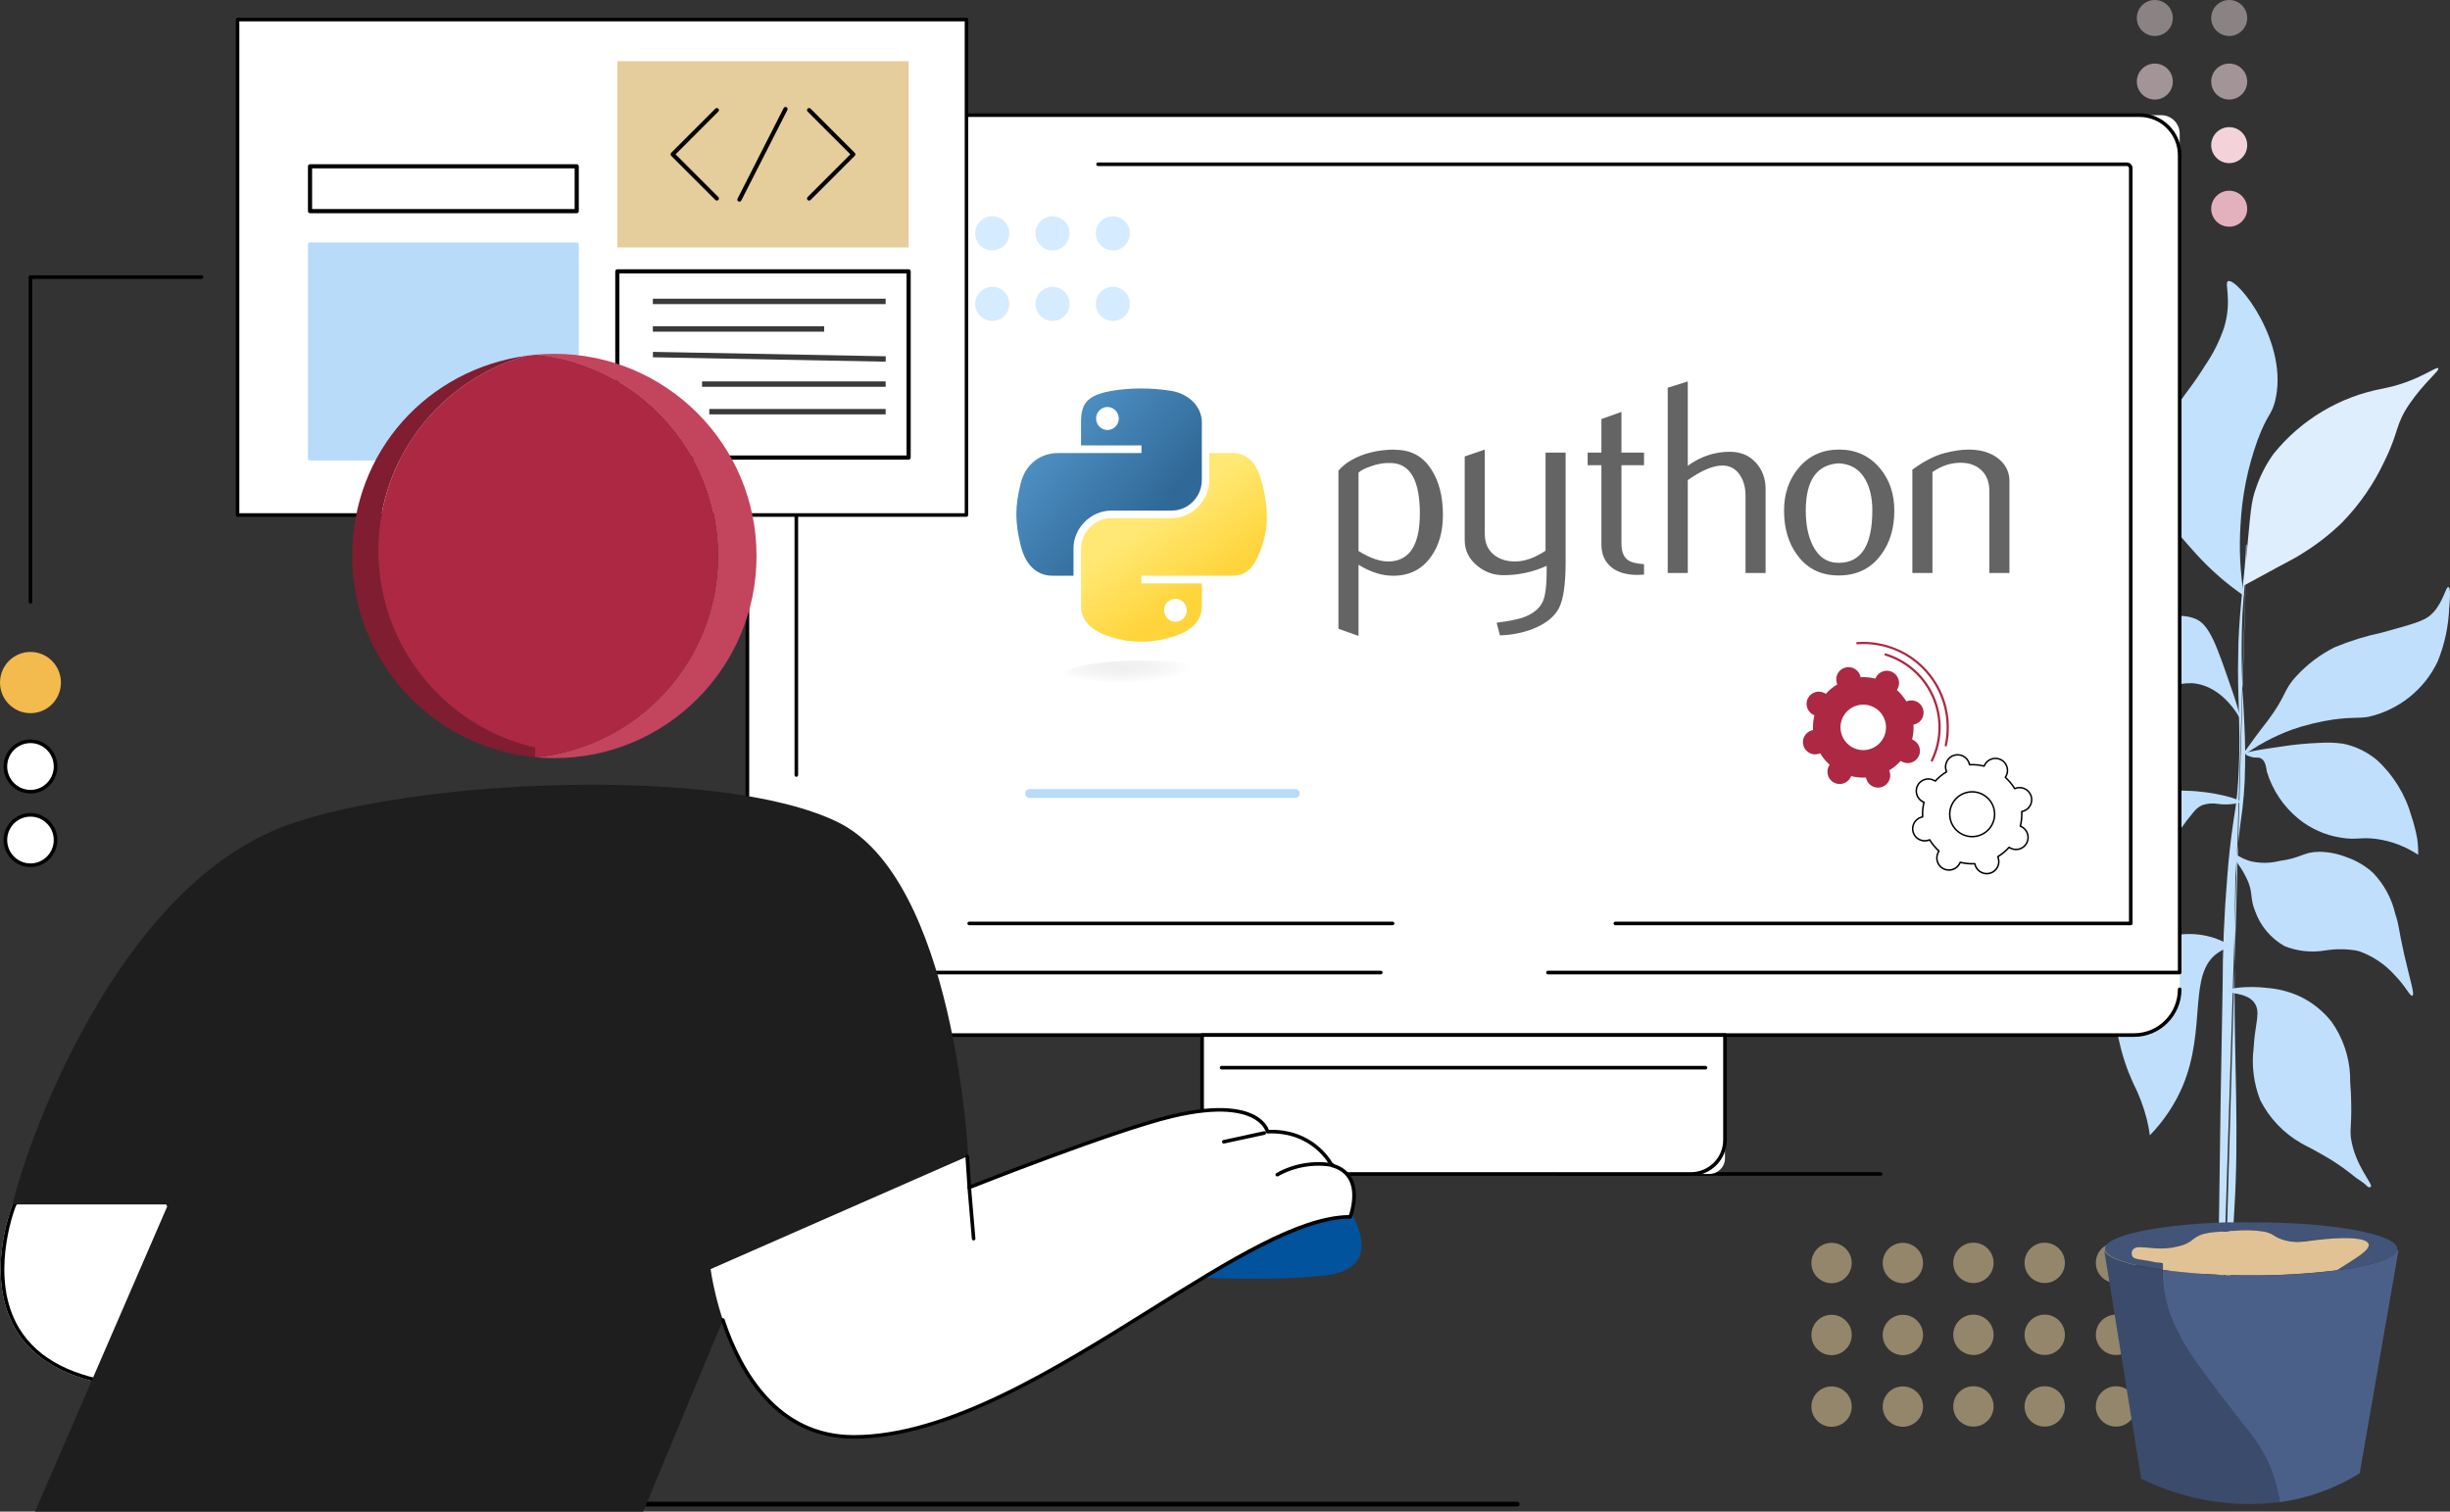 <svg viewBox="0 0 2951.13 1820.94" xmlns="http://www.w3.org/2000/svg" xmlns:xlink="http://www.w3.org/1999/xlink"><rect x="0" y="0" width="2951.13" height="1820.94" fill="#333333" stroke="none"/><linearGradient id="a" gradientTransform="matrix(2.96 0 0 2.99 14862.12 -13931.69)" gradientUnits="userSpaceOnUse" x1="-4607.1" x2="-4550.89" y1="4817.71" y2="4866.07"><stop offset="0" stop-color="#5a9fd4"/><stop offset="1" stop-color="#306998"/></linearGradient><linearGradient id="b" gradientTransform="matrix(2.96 0 0 2.99 14862.12 -13931.69)" gradientUnits="userSpaceOnUse" x1="-4529.18" x2="-4549.25" y1="4895.34" y2="4866.94"><stop offset="0" stop-color="#ffd43b"/><stop offset="1" stop-color="#ffe873"/></linearGradient><radialGradient id="c" cx="-3310.05" cy="7558.64" gradientTransform="matrix(0 -1.26 5.55 0 -40600.23 -3366.9)" gradientUnits="userSpaceOnUse" r="14.97"><stop offset="0" stop-color="#b8b8b8" stop-opacity=".5"/><stop offset="1" stop-color="#7f7f7f" stop-opacity="0"/></radialGradient><g fill="#e5cd9c" opacity=".54"><circle cx="2462.95" cy="1521.3" r="24.3"/><circle cx="2462.95" cy="1607.98" r="24.3"/><circle cx="2634.7" cy="1521.3" r="24.3"/><circle cx="2634.7" cy="1607.98" r="24.3"/><circle cx="2548.82" cy="1521.3" r="24.3"/><circle cx="2548.82" cy="1607.98" r="24.3"/><circle cx="2377.07" cy="1521.3" r="24.3"/><circle cx="2377.07" cy="1607.98" r="24.3"/><circle cx="2462.95" cy="1694.26" r="24.3"/><circle cx="2634.7" cy="1694.26" r="24.3"/><circle cx="2548.82" cy="1694.26" r="24.3"/><circle cx="2377.07" cy="1694.26" r="24.3"/><circle cx="2292.09" cy="1521.5" r="24.3"/><circle cx="2292.09" cy="1608.19" r="24.3"/><circle cx="2206.21" cy="1521.5" r="24.3"/><circle cx="2206.21" cy="1608.19" r="24.3"/><circle cx="2292.09" cy="1694.47" r="24.3"/><circle cx="2206.21" cy="1694.47" r="24.3"/></g><circle cx="1276.4" cy="386.61" fill="#d5ebff" r="20.55"/><circle cx="1276.4" cy="301.67" fill="#d5ebff" r="20.55"/><circle cx="1131.18" cy="386.61" fill="#90b4d6" r="20.55"/><circle cx="1131.18" cy="301.67" fill="#90b4d6" r="20.55"/><circle cx="1203.79" cy="386.61" fill="#d5ebff" r="20.55"/><circle cx="1203.79" cy="301.67" fill="#d5ebff" r="20.55"/><circle cx="1349" cy="386.61" fill="#d5ebff" r="20.55"/><circle cx="1349" cy="301.67" fill="#d5ebff" r="20.55"/><circle cx="2685.17" cy="98.26" fill="#a39498" r="21.68"/><circle cx="2595.58" cy="98.26" fill="#a39498" r="21.68"/><circle cx="2685.17" cy="251.44" fill="#e3b1bd" r="21.68"/><circle cx="2595.58" cy="251.44" fill="#e3b1bd" r="21.68"/><circle cx="2685.17" cy="174.85" fill="#f3d2da" r="21.68"/><circle cx="2595.58" cy="174.85" fill="#f3d2da" r="21.68"/><circle cx="2685.17" cy="21.68" fill="#8b8284" r="21.68"/><circle cx="2595.58" cy="21.68" fill="#8b8284" r="21.68"/><path d="m2672.89 1721.45c-3.28-88.49-.89-177.65.17-265.81s2.45-176.81 4.17-265.64c.03-44.41 1.89-88.99 5.59-133.57 1.68-22.21 4.04-44.41 7.39-66.78 3.77-21.68 5.96-43.61 6.55-65.61 2.37-43.91-1.95-88.16-.75-133.57.01-22.21 1.7-44.41 3.72-66.78s5.2-44.07 5.72-66.78c0-.46.37-.83.84-.83m0 .83c-.01 22.21-2.2 44.41-4.05 66.78s-2.03 44.24-2.05 66.78c-.03 44.08 5.29 88.33 4.09 133.57-.2 22.36-2 44.68-5.38 66.78-3.02 21.87-4.87 43.74-6.22 65.78-1.03 45.08-1.06 89.16-1.09 133.74-.06 88.32 5.4 177.15-.17 265.97s-9.46 176.97-15.86 265.63l30.72-1065.04z" fill="#c1e1fd"/><path d="m2702.91 717.69c-20.98-14.47-40.24-31.29-57.4-50.13-29.87-33.41-51.22-57.13-54.37-91.53-3.48-38.07 20.08-71.61 33.45-90.47 9.36-13.85 16.71-21.53 31.75-45.56 9.53-13.93 17.12-29.09 22.57-45.07 10.21-33.39.03-54.1 4.88-56.26 11.36-4.33 74.75 75.51 56.34 145.63-4.52 16.69-9.19 14.69-20.9 46.24-11.84 32.85-18.73 67.29-20.43 102.17-1.83 28.39-.45 56.9 4.12 84.99z" fill="#c1e1fd"/><path d="m2706.11 668.11c-1.51 16.7-3.02 29.72-3.86 37.56l16.7-9.01c39.42-21.68 45.76-24.18 54.45-30.02 17.24-10.61 33.26-23.09 47.77-37.2 20.91-21.47 38.09-46.29 50.8-73.43 18.22-36.72 12.72-43.74 30.6-69.77s36.42-39.88 34.42-42.55-19.04 11.51-50.1 20.34l-3.34 1-13.69 3.16c-51.73 9.68-98.3 37.55-131.28 78.56-8.72 12.13-15.64 25.45-20.56 39.56-7.02 18.7-7.03 31.72-11.91 81.8z" fill="#deeefc"/><g fill="#c0dffc"><path d="m2698.61 912.7 9.53-13.18c11.86-16.69 19.89-26.7 23.56-31.54 22.89-30.54 18.05-35.89 34.6-53.74 13.09-14.2 28.66-25.91 45.94-34.53 18.4-7.63 37.46-13.54 56.95-17.66 43.92-12.16 53.27-14.66 62.46-25.01 12.03-13.68 14.38-30.55 17.55-29.88s1.66 18.87.99 24.54c-.75 22.35-5.46 44.39-13.9 65.11-16.1 33.9-46.9 58.51-83.52 66.73-13.53 2.16-16.7-.01-41.58 3.15-17.05 2.45-33.82 6.52-50.1 12.16-22.37 8.16-43.42 19.57-62.47 33.85z"/><path d="m2704.96 908.2c0 1.5 4.01 2.67 6.34 3.51 5.84 1.84 8.85 0 11.85 1.84 6.01 2.34 6.84 13.03 7.34 15.87 6.77 22.46 20.13 42.37 38.37 57.13 14.45 11.71 31.71 19.44 50.07 22.4 18.86 3.35 24.88-.82 43.74 1.7 17.91 2.53 35.02 9.04 50.08 19.07.2-6.59-.19-13.18-1.16-19.7-1.63-9-3.92-17.88-6.83-26.55-7.25-26.03-21.64-49.52-41.53-67.81-11.69-9.82-25.62-16.59-40.56-19.73-9.68-1.38-19.47-1.72-29.22-1.02-14.65.58-29.25 1.97-43.75 4.15-41.24 5.82-44.75 7.49-44.75 9.15z"/><path d="m2688.69 1028.23c1.5-1.67 9.01 5.18 21.37 9.03 11.57 2.86 23.66 2.87 35.23.02 27.55-3.82 28.56-10.83 47.93-11.16 11.44.05 22.77 2.27 33.39 6.53 11.88 4.07 22.79 10.56 32.04 19.05 13.09 13.69 22.24 30.65 26.52 49.1 5.17 15.7 3.5 16.7 10.66 48.43s12.99 48.26 10.15 50.1c-2.84 1.83-7.34-10.19-21.36-24.56-11.59-12.96-26.21-22.83-42.56-28.74l-4.17-1c-12.38-2.02-25.01-2.02-37.4-.02-16.37 2.73-33.17.93-48.58-5.21-16.56-9.33-29.19-24.34-35.54-42.26-6.83-16.7-1.82-22.88-10.66-40.41-8.84-17.54-18.85-26.89-17.01-28.9z"/><path d="m2682.07 1193.86c0-3.17 24.05-6.83 50.09-3.64 13.66 1.21 27 4.83 39.4 10.71 14.35 7.13 26.95 17.34 36.88 29.91 13.41 18.93 21.16 41.29 22.33 64.46 0 4.01 0 9.52.99 20.7 1.48 39.07-1.36 41.07-.03 54.43 4.65 33.4 27.35 56.62 24.01 59.12s-4.17-1.51-10.68-5.85c-4.85-3.07-9.48-6.48-13.85-10.19-10.77-8.49-22.21-16.09-34.21-22.73-15.19-8.86-18.03-9.36-25.54-13.87-20.99-12.06-37.99-30.01-48.89-51.62-7.88-19.99-10.62-41.63-7.97-62.95 1.52-30.39 9.54-43.74.03-55.43s-32.72-9.87-32.55-13.04z"/><path d="m2688.31 830.72c-17.83-51.44-26.33-78.32-44.02-85.35-45.4-18.06-116.06 37.66-132.79 90.24-5.13 19.43-11.85 38.42-20.07 56.75-5.26 16.22-14.51 30.85-26.91 42.56-2.34 1.84-7.18 5.17-6.52 7.18.67 2 15.36 1.35 25.71-1.49 9.58-2.77 18.65-7.05 26.89-12.67 9.93-6.41 19.02-14.03 27.06-22.69 8.66-10.69 16.75-21.83 24.23-33.38 7.52-11.37 16.57-21.64 26.9-30.54 14.49-12.25 32.97-18.77 51.94-18.33 38.23 3.03 57.91 43.28 58.91 45.45-2.33-9.69-6-22.54-11.33-37.74z"/><path d="m2699.58 966.46c-9 2.57-18.44 3.25-27.72 1.99-6.42-1.13-13.03-.61-19.2 1.49-4.16 1.92-7.77 4.85-10.52 8.51-10.48 12.19-19.56 25.51-27.07 39.72-4.18 8.01-6.85 14.02-10.7 22.7-7.86 17.86-8.86 22.37-12.88 32.55-5.37 11.83-12.04 23.03-19.89 33.38-15.21 19.19-43.27 42.38-55.45 35.36-5.51-3.18-6.34-12.03-6.33-21.21 0-4.67.06-95.67 59.03-145.72 11.91-11.07 26.65-18.63 42.59-21.85 6.84-1.1 13.79-1.37 20.7-.82 34.73.52 67.95 10.56 67.44 13.9z"/><path d="m2688.78 1140.27c-5.98 1.27-11.66 3.71-16.7 7.17-37.75 25.19-13.25 91.32-43.35 161.93-9.4 21.62-22.65 41.36-39.11 58.25-.89-6.46-2.11-12.87-3.66-19.2-3.88-15.28-9.47-30.07-16.67-44.09-7.31-16.06-12.9-32.86-16.66-50.1-6.62-25.06-4.72-51.6 5.39-75.46 9.72-22.23 27.69-39.81 50.12-49.06 27.11-8.69 56.68-4.82 80.64 10.57z"/></g><path d="m2887.58 1504.37c.08.55.08 1.12 0 1.67-2.84 10.02-30.73 18.68-72.48 24.16 19.71-12.84 40.75-24.02 38.25-31.7s-26.38-6.86-42.24-6.54c-30.05-.02-41.08 7.82-61.44 1.3-11.18-3.68-9.35-6.35-20.86-9.36-15.26-2.5-30.82-2.51-46.08-.03-9.77-.51-19.56.44-29.05 2.82-12.52 4.33-11.86 9.01-23.88 13.34-11.72 3.57-24.04 4.75-36.23 3.48-12.36 0-20.53-2.85-24.04 1.82-1.61 2.24-1.93 5.15-.84 7.68 2.5 5.01 10.85 3.68 27.71 7.53 4.17 0 7.51 1.84 9.35 2.34s0 4.34 0 6.85c-40.4-5.54-66.78-14.07-70.11-23.92-.08-.55-.08-1.12 0-1.67 0-15.69 62.46-28.85 144.61-31.63 10.35 0 20.87.01 31.72.02 96.34-.44 175.64 14.14 175.63 31.83z" fill="#425478"/><path d="m2853.18 1498.51c2.5 7.68-18.54 18.86-38.25 31.7-34.34 4.24-68.92 6.28-103.52 6.11-35.45.21-70.87-1.99-106.02-6.58 0-2.5 0-4.67 0-6.85 0-2.17-5.17-1.51-9.35-2.34-16.69-3.85-25.21-2.52-27.71-7.53-1.09-2.53-.77-5.44.84-7.68 3.51-4.67 11.69-2.5 24.04-1.82 12.19 1.27 24.51.08 36.23-3.48 12.02-4.33 11.36-9.01 23.88-13.34 9.49-2.38 19.28-3.33 29.05-2.82 15.26-2.48 30.82-2.47 46.08.03 11.52 3.01 9.68 5.68 20.86 9.36 20.37 6.52 31.39.02 61.44-1.3 16.03-.99 39.74-.98 42.4 6.54z" fill="#e1c295"/><path d="m2889.08 1506.38-46.75 268.45c-29.29 18.17-62.06 30.04-96.19 34.83-2.9-18.43-8.52-36.32-16.66-53.1-7.9-14.76-17.41-28.59-28.36-41.26-46.88-60.97-63.39-81.52-78.74-112.25-7.22-13.61-12.28-28.26-15-43.42-1.76-9.8-2.48-19.77-2.15-29.72 35.15 4.59 70.57 6.79 106.02 6.58 34.6.17 69.18-1.87 103.52-6.11 41.74-5.48 69.63-14.15 72.48-24.16l1.84.17z" fill="#4b6089"/><path d="m2746.13 1809.49c-57.21 7.22-115.27-2.58-166.95-28.16l-44.57-275.35c2.83 9.85 29.71 18.38 70.11 23.92.01 9.93 1.07 19.84 3.15 29.55 2.72 15.16 7.78 29.81 15 43.42 15.34 30.73 31.86 51.28 78.74 112.25 10.94 12.67 20.45 26.5 28.36 41.26 7.97 16.81 13.42 34.7 16.16 53.1z" fill="#3b4b6b"/><ellipse cx="36.7" cy="1011.96" fill="#fff" rx="30.21" ry="30.36"/><path d="m36.7 1044.48c-17.85 0-32.38-14.59-32.38-32.52s14.52-32.53 32.38-32.53 32.38 14.59 32.38 32.53-14.52 32.52-32.38 32.52zm0-60.72c-15.46 0-28.04 12.65-28.04 28.19s12.58 28.19 28.04 28.19 28.04-12.65 28.04-28.19-12.58-28.19-28.04-28.19z"/><ellipse cx="36.7" cy="923.36" fill="#fff" rx="30.21" ry="30.36"/><path d="m36.7 955.89c-17.85 0-32.38-14.59-32.38-32.53s14.52-32.52 32.38-32.52 32.38 14.59 32.38 32.52-14.52 32.53-32.38 32.53zm0-60.72c-15.46 0-28.04 12.65-28.04 28.19s12.58 28.19 28.04 28.19 28.04-12.65 28.04-28.19-12.58-28.19-28.04-28.19z"/><ellipse cx="36.7" cy="822.25" fill="#f3ba4d" rx="36.7" ry="36.88"/><path d="m36.7 727.22c-1.2 0-2.17-.97-2.17-2.17v-391.27c0-1.2.97-2.17 2.17-2.17h206.06c1.2 0 2.17.97 2.17 2.17s-.97 2.17-2.17 2.17h-203.89v389.1c0 1.2-.97 2.17-2.17 2.17z"/><path d="m1827.3 1814.82h-1075.48c-1.71 0-3.1-1.29-3.1-2.88s1.39-2.88 3.1-2.88h1075.48c1.71 0 3.1 1.29 3.1 2.88s-1.39 2.88-3.1 2.88z"/><path d="m2265.44 1416.38h-392.38c-1.2 0-2.17-.97-2.17-2.17s.97-2.17 2.17-2.17h392.38c1.2 0 2.17.97 2.17 2.17s-.97 2.17-2.17 2.17z"/><path d="m900.29 1191.77c0 30.44 24.58 55.11 54.91 55.11h1615.4c30.33 0 54.91-24.68 54.91-55.11v-20.2l-40.66-21.23h-1671.23l-13.32 21.23v20.2z" fill="#fff"/><path d="m2570.6 1249.05h-1615.4c-31.47 0-57.07-25.7-57.07-57.28 0-1.2.97-2.17 2.17-2.17s2.17.97 2.17 2.17c0 29.2 23.66 52.95 52.74 52.95h1615.4c29.08 0 52.74-23.75 52.74-52.95 0-1.2.97-2.17 2.17-2.17s2.17.97 2.17 2.17c0 31.59-25.61 57.28-57.08 57.28z"/><path d="m1447.99 1246.89h629.82v148.44c0 10.42-8.46 18.89-18.89 18.89h-592.05c-10.42 0-18.89-8.46-18.89-18.89v-148.44z" fill="#fff"/><path d="m2036.89 1416.38h-547.98c-23.76 0-43.09-19.33-43.09-43.09v-126.4c0-1.2.97-2.17 2.17-2.17h629.82c1.2 0 2.17.97 2.17 2.17v126.4c0 23.76-19.33 43.09-43.09 43.09zm-586.73-167.32v124.24c0 21.37 17.38 38.75 38.75 38.75h547.98c21.37 0 38.75-17.38 38.75-38.75v-124.24h-625.49z"/><path d="m2054.35 1288.36h-582.89c-1.2 0-2.17-.97-2.17-2.17s.97-2.17 2.17-2.17h582.89c1.2 0 2.17.97 2.17 2.17s-.97 2.17-2.17 2.17z"/><path d="m922.58 138.72h1680.65c12.3 0 22.28 9.98 22.28 22.28v1010.57h-1725.22v-1010.56c0-12.3 9.98-22.28 22.28-22.28z" fill="#fff"/><path d="m2625.51 1173.74h-760.9c-1.2 0-2.17-.97-2.17-2.17s.97-2.17 2.17-2.17h758.74v-982.4c0-25.43-20.69-46.11-46.11-46.11h-1628.67c-25.43 0-46.11 20.69-46.11 46.11v982.4h760.78c1.2 0 2.17.97 2.17 2.17s-.97 2.17-2.17 2.17h-762.95c-1.2 0-2.17-.97-2.17-2.17v-984.57c0-27.82 22.63-50.45 50.45-50.45h1628.66c27.82 0 50.45 22.63 50.45 50.45v984.57c0 1.2-.97 2.17-2.17 2.17z"/><path d="m2566.59 1114.59h-620.83c-1.2 0-2.17-.97-2.17-2.17s.97-2.17 2.17-2.17h618.67v-907.55c0-1.47-1.2-2.66-2.66-2.66h-1239.09c-1.2 0-2.17-.97-2.17-2.17s.97-2.17 2.17-2.17h1239.09c3.86 0 7 3.14 7 7v909.73c0 1.2-.97 2.17-2.17 2.17z"/><path d="m959.22 935.76c-1.2 0-2.17-.97-2.17-2.17v-527.65c0-1.2.97-2.17 2.17-2.17s2.17.97 2.17 2.17v527.66c0 1.2-.97 2.17-2.17 2.17z"/><path d="m1677.41 1114.59h-509.96c-1.2 0-2.17-.97-2.17-2.17s.97-2.17 2.17-2.17h509.96c1.2 0 2.17.97 2.17 2.17s-.97 2.17-2.17 2.17z"/><path d="m286.17 23.6h877.98v596.82h-877.98z" fill="#fff"/><path d="m1164.15 622.59h-877.98c-1.17 0-2.11-.97-2.11-2.17v-596.82c0-1.2.94-2.17 2.11-2.17h877.98c1.17 0 2.11.97 2.11 2.17v596.82c0 1.2-.94 2.17-2.11 2.17zm-875.87-4.33h873.76v-592.49h-873.76z"/><path d="m354.29 104.2h435.62v435.62h-435.62z" fill="#fff"/><path d="m789.91 541.99h-435.62c-1.2 0-2.17-.97-2.17-2.17v-435.62c0-1.2.97-2.17 2.17-2.17h435.62c1.2 0 2.17.97 2.17 2.17v435.62c0 1.2-.97 2.17-2.17 2.17zm-433.45-4.33h431.29v-431.29h-431.29z"/><path d="m396.99 441.75c-.38 0-.77-.1-1.13-.32-1.02-.62-1.35-1.96-.72-2.98l126.75-208.16c.39-.63 1.06-1.02 1.8-1.04.77-.02 1.43.34 1.85.95l141.31 208.16c.67.99.41 2.34-.58 3.01s-2.34.41-3.01-.58l-139.42-205.37-125 205.28c-.41.67-1.12 1.04-1.85 1.04z"/><path d="m747.21 372.53c-.65 0-1.29-.29-1.71-.84l-87.55-112.99-45.07 63.4c-.7.98-2.05 1.2-3.02.51-.98-.69-1.2-2.05-.51-3.02l46.76-65.77c.4-.56 1.04-.9 1.72-.91.66-.01 1.34.3 1.76.84l89.33 115.3c.73.95.56 2.31-.39 3.04-.39.31-.86.45-1.32.45z"/><path d="m707.71 219.87c-16.86 0-30.57-13.71-30.57-30.57s13.71-30.57 30.57-30.57 30.57 13.71 30.57 30.57-13.71 30.57-30.57 30.57zm0-56.81c-14.47 0-26.24 11.77-26.24 26.24s11.77 26.24 26.24 26.24 26.24-11.77 26.24-26.24-11.77-26.24-26.24-26.24z"/><path d="m546.08 401.56c-1.39 0-2.76-.1-4.12-.32-12.94-2.02-22.85-13.29-30.04-22.89-1.05-1.39-2.08-2.81-3.13-4.23-6.38-8.69-12.97-17.67-21.71-22.59-5.52-3.11-12.51-3.91-18.23-2.08-3.22 1.02-7.58 3.36-10.08 8.67-.51 1.08-1.8 1.55-2.88 1.03-1.08-.51-1.54-1.8-1.03-2.88 2.51-5.32 6.9-9.1 12.69-10.95 6.93-2.21 15.04-1.3 21.67 2.44 9.55 5.38 16.43 14.74 23.08 23.8 1.03 1.41 2.06 2.81 3.1 4.19 6.7 8.94 15.86 19.43 27.25 21.21 9.04 1.41 19.39-3.1 27.68-12.06 7.75-8.38 13.09-19.24 18.26-29.76.53-1.07 1.82-1.52 2.9-.99 1.07.53 1.52 1.83.99 2.9-5.3 10.79-10.79 21.95-18.97 30.79-8.21 8.87-17.99 13.71-27.41 13.72z"/><rect fill="#e2eaff" height="123.62" rx="8.06" width="123.62" x="838.08" y="100.79"/><rect fill="#e2eaff" height="123.62" rx="8.06" width="123.62" x="1005.08" y="100.79"/><rect fill="#e2eaff" height="123.62" rx="8.06" width="123.62" x="838" y="260.2"/><rect fill="#e2eaff" height="123.62" rx="8.06" width="123.62" x="1005" y="260.2"/><rect fill="#e2eaff" height="123.62" rx="8.06" width="123.62" x="838" y="419.62"/><rect fill="#e2eaff" height="123.62" rx="8.06" width="123.62" x="1005" y="419.62"/><path d="m1398.32 1536.42s118.37 9.19 198 0c79.62-9.19 26.07-83.46 26.07-83.46s-180.38 27.58-224.07 83.46z" fill="#00539c"/><path d="m15.16 1450.93s-80.62 199.08 139.89 220.06l124.44-257.82-214.29-35.51-50.05 73.26z" fill="#fff"/><path d="m67.23 1382.39 205.85 34.11-120.61 249.87c-63.12-6.56-106.59-28.76-129.22-66.01-36.51-60.09-6.73-140.91-4.23-147.41l48.21-70.57zm-2.02-4.73-50.05 73.26s-80.62 199.08 139.89 220.06l124.44-257.82-214.29-35.51z"/><path d="m774.83 1820.94 130.08-313.1 261.35-115.2s-15.77-333.89-157.73-402.57-511.7-51.21-663.41 4.23c-208.67 76.25-315.96 392.98-329.96 456.63h187.29l-160.28 370.01z" fill="#1e1e1e"/><path d="m202.45 1453.21c-.24 0-.49-.04-.73-.13-1.13-.4-1.71-1.64-1.31-2.77l50.86-142.79c5.1-13.65 5.9-28.3 2.32-42.39l-2.91-11.48c-.3-1.16.41-2.34 1.57-2.63s2.34.41 2.63 1.57l2.91 11.47c3.8 14.95 2.95 30.49-2.45 44.94l-50.85 142.75c-.32.89-1.15 1.44-2.04 1.44z" fill="#1e1e1e"/><path d="m856.13 1531.56c-.92 0-1.77-.59-2.06-1.5-8.6-26.76-18.22-58.86-27.52-89.91-9.3-31.03-18.92-63.11-27.5-89.83-1.86-5.78-3.71-10.8-7.61-13.74-2.09-1.58-5.22-2.14-7.8-1.41-1.24.35-2.85 1.15-3.56 2.98-.43 1.12-1.69 1.67-2.8 1.24-1.12-.43-1.67-1.69-1.24-2.8 1.05-2.72 3.33-4.7 6.41-5.58 3.88-1.1 8.43-.27 11.59 2.12 5.32 4.01 7.52 10.87 9.13 15.88 8.6 26.76 18.22 58.86 27.52 89.91 9.3 31.03 18.92 63.11 27.5 89.83.37 1.14-.26 2.36-1.4 2.73-.22.07-.44.1-.66.1z" fill="#1e1e1e"/><path d="m1165.09 1393.16 2.48 37.28s172.91-68.63 243.99-85.63c105.77-25.29 115.36 18.49 115.36 18.49 56.76-2.39 77.26 40.54 77.26 40.54 41.97 11.2 22.26 62.02 22.26 62.02-135.2.08-392.94 265.22-598.14 265.1-147.45-.09-172.32-202.14-172.32-202.14z" fill="#fff"/><path d="m1028.43 1733.12h-.14c-92.73-.05-137.99-77.42-159.62-142.32-.38-1.14.23-2.36 1.37-2.74 1.15-.38 2.36.24 2.74 1.37 21.18 63.55 65.36 139.31 155.51 139.36h.13c112.66 0 242.58-81.19 357.23-152.83 95.57-59.72 178.22-111.36 239.24-112.26 1.84-5.5 7.91-26.36.07-41.77-4.02-7.91-11.21-13.3-21.36-16.01-.61-.16-1.12-.59-1.4-1.16-.2-.42-20.64-41.58-75.21-39.31-1.02.05-1.98-.67-2.21-1.7-.02-.07-2.04-8.31-13.12-15.17-13.56-8.39-41.85-15.49-99.62-1.67-70.12 16.77-241.97 84.85-243.69 85.54-.64.26-1.37.19-1.96-.18s-.96-1-1.01-1.69l-2.47-37.28c-.08-1.19.83-2.23 2.02-2.31 1.2-.07 2.23.82 2.31 2.02l2.28 34.32c22.53-8.88 176.02-68.97 241.52-84.63 59.48-14.22 88.93-6.57 103.16 2.36 9.48 5.94 13.05 12.84 14.26 16.01 51.7-1.42 73.77 34.69 77.18 40.92 10.91 3.12 18.71 9.17 23.19 17.99 9.93 19.54.04 45.56-.38 46.65-.32.83-1.13 1.38-2.02 1.38-59.92.04-146.65 54.23-238.48 111.61-115.13 71.94-245.63 153.48-359.52 153.49z"/><path d="m1172.78 1494.28c-1.11 0-2.06-.85-2.16-1.98l-5.33-62.2c-.1-1.19.78-2.24 1.97-2.34 1.15-.1 2.24.78 2.34 1.97l5.33 62.2c.1 1.19-.78 2.24-1.97 2.34-.06 0-.12 0-.19 0z"/><path d="m1474.12 1377.59c-1 0-1.9-.69-2.12-1.71-.25-1.17.49-2.32 1.66-2.58l48.82-10.57c1.17-.25 2.33.49 2.58 1.66s-.49 2.32-1.66 2.58l-48.82 10.57c-.15.03-.31.05-.46.05z"/><path d="m1538.55 1417.23c-.75 0-1.49-.39-1.89-1.1-.59-1.04-.23-2.36.81-2.95 20.39-11.59 45.32-15.84 68.37-11.65 1.18.21 1.96 1.34 1.75 2.52s-1.34 1.96-2.52 1.74c-22.08-4.01-45.93.06-65.45 11.16-.34.19-.71.28-1.07.28z"/><circle cx="1267.85" cy="366.06" fill="#d5ebff" r="20.55"/><circle cx="1267.85" cy="281.12" fill="#d5ebff" r="20.55"/><circle cx="1122.64" cy="366.06" fill="#90b4d6" r="20.55"/><circle cx="1122.64" cy="281.12" fill="#90b4d6" r="20.55"/><circle cx="1195.24" cy="366.06" fill="#d5ebff" r="20.55"/><circle cx="1195.24" cy="281.12" fill="#d5ebff" r="20.55"/><circle cx="1340.45" cy="366.06" fill="#d5ebff" r="20.55"/><circle cx="1340.45" cy="281.12" fill="#d5ebff" r="20.55"/><path d="m419.54 73.75h275.15v98.97h-321.26v-52.86c0-25.45 20.66-46.11 46.11-46.11z" fill="#fff"/><path d="m694.69 175.22h-321.26c-1.38 0-2.5-1.12-2.5-2.5v-46.57c0-30.28 24.63-54.91 54.91-54.91h268.86c1.38 0 2.5 1.12 2.5 2.5v98.97c0 1.38-1.12 2.5-2.5 2.5zm-318.76-5.01h316.26v-93.96h-266.36c-27.52 0-49.9 22.39-49.9 49.9z"/><path d="m325.46 58.07h818.82v509.82h-818.82z" fill="#fff"/><path d="m743.59 73.75h350.89v224.3h-350.89z" fill="#e5cd9c"/><path d="m743.59 326.9h350.89v224.3h-350.89z" fill="#fff"/><path d="m1094.48 553.7h-350.89c-1.38 0-2.5-1.12-2.5-2.5v-224.3c0-1.38 1.12-2.5 2.5-2.5h350.89c1.38 0 2.5 1.12 2.5 2.5v224.3c0 1.38-1.12 2.5-2.5 2.5zm-348.39-5.01h345.88v-219.29h-345.88z"/><path d="m373.43 200.32h321.26v54.01h-321.26z" fill="#fff"/><path d="m694.69 256.83h-321.26c-1.38 0-2.5-1.12-2.5-2.5v-54.01c0-1.38 1.12-2.5 2.5-2.5h321.26c1.38 0 2.5 1.12 2.5 2.5v54.01c0 1.38-1.12 2.5-2.5 2.5zm-318.76-5.01h316.26v-49h-316.26z"/><path d="m373.43 294.53h321.26v257.67h-321.26z" fill="#b8dbf9"/><path d="m694.69 554.7h-321.26c-1.38 0-2.5-1.12-2.5-2.5v-257.67c0-1.38 1.12-2.5 2.5-2.5h321.26c1.38 0 2.5 1.12 2.5 2.5v257.67c0 1.38-1.12 2.5-2.5 2.5zm-318.76-5.01h316.26v-252.66h-316.26z" fill="#b8dbf9"/><path d="m911.28 669.76c0 134.49-109.03 243.52-243.52 243.52-7.83 0-15.57-.37-23.21-1.1 123.6-11.68 220.31-115.76 220.31-242.42s-96.71-230.73-220.31-242.41c7.64-.73 15.38-1.1 23.21-1.1 134.49 0 243.52 109.02 243.52 243.51z" fill="#c2445d"/><path d="m686.11 904.56c-13.42 3.7-27.31 6.27-41.56 7.62-123.6-11.68-220.3-115.76-220.3-242.42s91.47-225.01 210.2-241.24c-103.05 28.35-178.74 122.73-178.74 234.79 0 126.66 96.7 230.74 220.3 242.42 3.39-.32 6.75-.71 10.1-1.17z" fill="#801d31"/><path d="m864.86 669.76c0 112.06-75.7 206.45-178.75 234.8-3.35.46-6.71.85-10.1 1.17-123.6-11.68-220.3-115.76-220.3-242.42 0-112.06 75.69-206.44 178.74-234.79 3.35-.46 6.71-.85 10.1-1.17 123.6 11.68 220.31 115.75 220.31 242.41z" fill="#ac2843"/><path d="m864.86 669.76c0 126.66-96.71 230.74-220.31 242.42v-484.83c123.6 11.68 220.31 115.75 220.31 242.41z" fill="#ac2843"/><path d="m974.59 241.64c-.64 0-1.28-.24-1.77-.73-.98-.98-.98-2.56 0-3.54l51.48-51.47-51.48-51.48c-.98-.98-.98-2.56 0-3.54s2.56-.98 3.54 0l53.25 53.25c.47.47.73 1.1.73 1.77s-.26 1.3-.73 1.77l-53.25 53.24c-.49.49-1.13.73-1.77.73z"/><path d="m863.47 241.64c-.64 0-1.28-.24-1.77-.73l-53.24-53.24c-.98-.98-.98-2.56 0-3.54l53.24-53.25c.98-.98 2.56-.98 3.54 0s.98 2.56 0 3.54l-51.47 51.48 51.47 51.47c.98.98.98 2.56 0 3.54-.49.49-1.13.73-1.77.73z"/><path d="m890.67 242.94c-.38 0-.77-.09-1.13-.27-1.23-.63-1.72-2.13-1.1-3.37l55.51-109.09c.63-1.23 2.14-1.72 3.37-1.1 1.23.63 1.72 2.13 1.1 3.37l-55.51 109.09c-.44.87-1.32 1.37-2.23 1.37z"/><path d="m786.4 359.83h280.41v6.51h-280.41z" fill="#393a3a"/><path d="m786.4 393.04h206.35v6.51h-206.35z" fill="#393a3a"/><path d="m786.4 426.25h280.41v6.51h-280.41z" fill="#393a3a" transform="matrix(1 .019 -.019 1 8.23 -17.32)"/><path d="m845.69 459.46h221.12v6.51h-221.12z" fill="#393a3a"/><path d="m854.4 492.67h212.41v6.51h-212.41z" fill="#393a3a"/><path d="m1710.26 618.73c0-39.53-11.27-59.83-33.82-60.94-8.97-.42-17.73 1-26.25 4.31-6.8 2.43-11.38 4.84-13.79 7.28v94.36c14.42 9.05 27.23 13.26 38.4 12.6 23.63-1.57 35.46-20.75 35.46-57.61zm27.81 1.64c0 20.08-4.71 36.76-14.19 50.01-10.56 15.01-25.19 22.73-43.9 23.16-14.1.45-28.63-3.97-43.58-13.23v85.77l-24.19-8.63v-190.37c3.97-4.87 9.08-9.05 15.27-12.6 14.4-8.39 31.89-12.7 52.48-12.91l.34.34c18.82-.24 33.31 7.49 43.5 23.16 9.5 14.37 14.27 32.79 14.27 55.31zm147.82 56.29c0 26.94-2.7 45.59-8.1 55.97-5.42 10.37-15.75 18.65-30.99 24.82-12.36 4.87-25.72 7.51-40.06 7.97l-4-15.24c14.58-1.98 24.85-3.97 30.8-5.95 11.72-3.97 19.77-10.05 24.19-18.21 3.55-6.64 5.29-19.32 5.29-38.08v-6.3c-16.54 7.52-33.87 11.25-52 11.25-11.91 0-22.41-3.73-31.47-11.25-10.16-8.18-15.24-18.55-15.24-31.12v-100.67l24.19-8.28v101.32c0 10.82 3.49 19.16 10.48 25.01s16.04 8.66 27.12 8.44c11.09-.24 22.97-4.53 35.59-12.91v-118.21h24.19v131.44zm94.42 15.56c-2.65.22-5.31.34-7.97.34-13.68 0-24.35-3.25-31.97-9.79-7.6-6.53-11.41-15.56-11.41-27.07v-95.27h-16.57v-15.21h16.57v-40.41l24.16-8.6v49.01h27.18v15.21h-27.18v94.6c0 9.08 2.43 15.51 7.3 19.27 4.18 3.09 10.82 4.87 19.87 5.32v12.59zm146.44-1.98h-24.19v-93.36c0-9.5-2.22-17.68-6.64-24.5-5.11-7.73-12.2-11.59-21.3-11.59-11.09 0-24.95 5.85-41.6 17.54v111.91h-24.18v-223.16l24.18-7.62v101.64c15.45-11.25 32.34-16.88 50.68-16.88 12.81 0 23.18 4.31 31.12 12.91 7.97 8.6 11.93 19.32 11.93 32.13zm128.55-75.31c0-15.19-2.88-27.73-8.63-37.66-6.83-12.09-17.44-18.47-31.78-19.13-26.52 1.53-39.75 20.53-39.75 56.95 0 16.7 2.75 30.64 8.31 41.84 7.09 14.26 17.73 21.3 31.92 21.06 26.62-.21 39.93-21.23 39.93-63.06zm26.49.16c0 21.62-5.53 39.62-16.57 53.98-12.15 16.09-28.92 24.16-50.33 24.16s-37.76-8.07-49.7-24.16c-10.82-14.37-16.22-32.36-16.22-53.98 0-20.32 5.85-37.42 17.55-51.34 12.36-14.77 28.6-22.18 48.69-22.18s36.44 7.41 49.03 22.18c11.7 13.92 17.55 31.01 17.55 51.34zm138.66 75.15h-24.19v-98.65c0-10.82-3.25-19.26-9.76-25.35-6.51-6.06-15.19-9-26.01-8.76-11.48.21-22.41 3.97-32.78 11.25v121.52h-24.19v-124.5c13.92-10.13 26.73-16.75 38.42-19.85 11.03-2.88 20.77-4.31 29.16-4.31 5.74 0 11.14.55 16.22 1.67 9.5 2.2 17.23 6.27 23.18 12.25 6.64 6.62 9.95 14.55 9.95 23.84v110.9z" fill="#646464"/><path d="m1373.33 467.97c-12.45.06-24.33 1.12-34.78 2.97-30.8 5.44-36.4 16.83-36.4 37.84v27.74h72.79v9.25h-100.11c-21.15 0-39.68 12.72-45.47 36.91-6.68 27.73-6.98 45.03 0 73.98 5.17 21.55 17.53 36.91 38.69 36.91h25.03v-33.26c0-24.03 20.79-45.22 45.47-45.22h72.71c20.24 0 36.4-16.66 36.4-36.99v-69.32c0-19.73-16.64-34.55-36.4-37.84-12.51-2.08-25.48-3.03-37.92-2.97zm-39.37 22.31c7.52 0 13.66 6.24 13.66 13.91s-6.14 13.83-13.66 13.83-13.66-6.18-13.66-13.83 6.11-13.91 13.66-13.91z" fill="url(#a)"/><path d="m1456.73 545.77v32.32c0 25.06-21.25 46.15-45.47 46.15h-72.71c-19.92 0-36.4 17.04-36.4 36.99v69.31c0 19.73 17.15 31.33 36.4 36.99 23.04 6.78 45.14 8 72.71 0 18.33-5.3 36.4-15.99 36.4-36.99v-27.74h-72.71v-9.25h109.1c21.16 0 29.04-14.76 36.4-36.91 7.6-22.8 7.28-44.73 0-73.98-5.23-21.06-15.21-36.91-36.4-36.91h-27.32zm-40.89 175.53c7.54 0 13.66 6.18 13.66 13.83s-6.11 13.91-13.66 13.91-13.66-6.24-13.66-13.91 6.14-13.83 13.66-13.83z" fill="url(#b)"/><path d="m1473.32 814.66c0 10.45-43.67 18.91-97.55 18.91s-97.55-8.47-97.55-18.91 43.67-18.92 97.55-18.92 97.55 8.47 97.55 18.92z" fill="url(#c)" opacity=".44"/><path d="m2428.44 949.43c-.57.18-1.12.39-1.65.63-3.1-5.15-6.92-9.73-11.28-13.64.33-.48.65-.97.93-1.5 3.77-7.09 1.06-15.89-6.04-19.65s-15.91-1.06-19.68 6.04c-.28.53-.51 1.07-.72 1.61-5.69-1.42-11.63-2-17.64-1.67-.1-.57-.23-1.15-.41-1.72-2.36-7.67-10.5-11.98-18.18-9.63-7.68 2.36-12 10.49-9.64 18.16.18.57.39 1.12.63 1.65-5.16 3.1-9.75 6.91-13.66 11.27-.48-.33-.98-.65-1.51-.93-7.1-3.76-15.91-1.06-19.68 6.04-3.77 7.09-1.06 15.89 6.04 19.65.53.28 1.07.51 1.62.72-1.42 5.68-2.01 11.61-1.68 17.61-.57.1-1.15.23-1.72.41-7.68 2.36-12 10.49-9.64 18.16s10.5 11.98 18.18 9.63c.57-.18 1.12-.39 1.65-.63 3.1 5.15 6.92 9.73 11.28 13.64-.33.48-.65.97-.93 1.5-3.77 7.09-1.06 15.89 6.04 19.65s15.91 1.06 19.68-6.04c.28-.53.51-1.07.72-1.61 5.69 1.42 11.63 2 17.64 1.67.1.57.23 1.15.41 1.72 2.36 7.67 10.5 11.98 18.18 9.63 7.68-2.36 12-10.49 9.64-18.16-.18-.57-.39-1.12-.63-1.65 5.16-3.1 9.75-6.91 13.66-11.27.48.33.98.65 1.51.93 7.1 3.76 15.91 1.06 19.68-6.04s1.06-15.89-6.04-19.65c-.53-.28-1.07-.51-1.62-.72 1.42-5.68 2.01-11.61 1.68-17.61.57-.1 1.15-.23 1.72-.41 7.68-2.36 12-10.49 9.64-18.16s-10.5-11.98-18.18-9.63zm-44.93 57.23c-14.27 4.38-29.39-3.63-33.77-17.88s3.64-29.35 17.91-33.73 29.39 3.63 33.77 17.88-3.64 29.35-17.91 33.73z" fill="#fff"/><path d="m2393.12 1053.37c-6.61 0-12.75-4.27-14.79-10.91-.1-.33-.19-.67-.27-1.04-5.51.23-11-.29-16.35-1.55-.15.35-.31.67-.47.97-3.99 7.52-13.37 10.4-20.9 6.41-3.65-1.93-6.33-5.17-7.54-9.11s-.81-8.12 1.12-11.76c.16-.3.34-.61.54-.93-4.05-3.72-7.56-7.96-10.46-12.64-.35.14-.69.26-1.02.36-8.15 2.5-16.82-2.09-19.32-10.23-1.21-3.94-.81-8.12 1.12-11.77s5.18-6.32 9.12-7.53c.33-.1.67-.19 1.04-.27-.23-5.5.29-10.98 1.55-16.33-.35-.15-.67-.3-.97-.46-3.65-1.93-6.33-5.17-7.54-9.12-1.21-3.94-.81-8.12 1.12-11.76 3.99-7.52 13.37-10.4 20.9-6.41.3.16.61.34.93.54 3.72-4.04 7.98-7.56 12.66-10.45-.14-.35-.26-.69-.36-1.02-1.21-3.94-.81-8.12 1.12-11.77s5.17-6.32 9.12-7.53c8.15-2.5 16.82 2.09 19.32 10.23.1.33.19.67.27 1.04 5.51-.23 11 .29 16.35 1.55.15-.35.31-.67.47-.97 3.99-7.52 13.37-10.4 20.9-6.41 3.65 1.93 6.33 5.17 7.54 9.12 1.21 3.94.81 8.12-1.12 11.76-.16.3-.34.61-.54.93 4.05 3.72 7.56 7.97 10.46 12.64.35-.14.69-.26 1.02-.36 8.15-2.5 16.82 2.09 19.32 10.23 1.21 3.94.81 8.12-1.12 11.77s-5.18 6.32-9.12 7.53c-.33.1-.67.19-1.04.27.23 5.5-.29 10.98-1.56 16.33.35.15.67.3.97.46 3.65 1.93 6.33 5.17 7.54 9.12 1.21 3.94.81 8.12-1.12 11.76-3.99 7.52-13.37 10.4-20.9 6.41-.3-.16-.61-.34-.93-.54-3.72 4.05-7.98 7.56-12.66 10.45.14.35.26.69.36 1.02 1.21 3.94.81 8.12-1.12 11.77s-5.17 6.32-9.12 7.53c-1.51.46-3.03.68-4.53.68zm-14.32-13.81c.44 0 .82.31.89.75.11.61.23 1.13.38 1.61 2.21 7.18 9.85 11.23 17.05 9.02 3.48-1.07 6.34-3.43 8.05-6.65s2.06-6.9.99-10.38c-.15-.48-.34-.97-.59-1.55-.19-.42-.03-.91.36-1.15 5.02-3.01 9.55-6.75 13.45-11.1.31-.34.82-.4 1.19-.14.51.35.97.64 1.41.87 6.65 3.52 14.92.98 18.45-5.66 1.71-3.21 2.06-6.9.99-10.38s-3.43-6.34-6.65-8.04c-.45-.24-.93-.45-1.52-.68-.43-.16-.67-.62-.56-1.07 1.42-5.67 1.97-11.5 1.65-17.35-.03-.46.29-.86.75-.94.62-.11 1.13-.23 1.62-.38 3.48-1.07 6.34-3.43 8.05-6.65s2.06-6.9.99-10.38c-2.21-7.18-9.86-11.23-17.05-9.03-.48.15-.99.34-1.55.59-.42.19-.91.03-1.15-.36-3.02-5.01-6.76-9.53-11.11-13.43-.34-.31-.4-.82-.14-1.2.35-.51.64-.97.87-1.41 1.71-3.21 2.06-6.9.99-10.38s-3.43-6.34-6.65-8.04c-6.65-3.52-14.92-.98-18.45 5.66-.24.44-.46.94-.68 1.51-.16.43-.63.66-1.07.56-5.68-1.41-11.52-1.96-17.37-1.65-.47.05-.86-.3-.94-.75-.11-.61-.23-1.13-.38-1.61-2.21-7.18-9.86-11.23-17.05-9.03-3.48 1.07-6.34 3.43-8.05 6.65s-2.06 6.9-.99 10.38c.15.48.34.98.59 1.55.19.42.03.91-.36 1.15-5.02 3.02-9.55 6.75-13.45 11.1-.31.34-.82.4-1.2.14-.5-.35-.97-.64-1.41-.87-6.65-3.52-14.92-.98-18.45 5.66-1.71 3.21-2.06 6.9-.99 10.38s3.43 6.34 6.65 8.04c.45.24.94.46 1.51.68.43.16.67.62.56 1.07-1.42 5.67-1.97 11.51-1.65 17.35.03.46-.29.86-.75.94-.62.11-1.13.23-1.62.38-3.48 1.07-6.34 3.43-8.05 6.65s-2.06 6.9-.99 10.38c2.21 7.18 9.86 11.23 17.05 9.02.48-.15.98-.34 1.55-.59.42-.19.91-.03 1.15.36 3.02 5.02 6.76 9.53 11.11 13.43.34.31.4.82.14 1.2-.35.5-.64.97-.87 1.41-1.71 3.21-2.06 6.9-.99 10.38s3.43 6.34 6.65 8.04c6.65 3.52 14.92.98 18.45-5.66.24-.45.45-.93.68-1.51.16-.43.62-.66 1.07-.56 5.67 1.41 11.51 1.97 17.37 1.65h.05zm-3.22-30.8c-11.95 0-23.03-7.72-26.72-19.71-2.19-7.13-1.47-14.68 2.02-21.26 3.5-6.59 9.35-11.42 16.48-13.61 14.72-4.52 30.38 3.77 34.9 18.48 2.19 7.13 1.47 14.68-2.02 21.26-3.5 6.59-9.35 11.42-16.48 13.61-2.72.84-5.48 1.23-8.19 1.23zm-.02-54c-2.54 0-5.11.37-7.66 1.15-6.67 2.05-12.14 6.56-15.41 12.72s-3.94 13.22-1.89 19.88c4.22 13.75 18.86 21.5 32.64 17.27 6.67-2.05 12.14-6.56 15.41-12.72s3.94-13.22 1.89-19.88c-3.44-11.21-13.81-18.43-24.98-18.43z"/><path d="m2297.98 844.36c-.58.18-1.14.4-1.68.64-3.14-5.22-7.01-9.87-11.44-13.83.34-.49.66-.99.94-1.52 3.82-7.19 1.08-16.12-6.13-19.93-7.2-3.81-16.13-1.07-19.95 6.12-.28.54-.52 1.08-.73 1.64-5.77-1.44-11.79-2.03-17.88-1.69-.1-.58-.23-1.16-.41-1.74-2.39-7.78-10.65-12.15-18.44-9.76s-12.17 10.64-9.78 18.42c.18.58.4 1.13.64 1.68-5.23 3.14-9.88 7.01-13.85 11.43-.49-.34-.99-.66-1.53-.94-7.2-3.81-16.13-1.07-19.95 6.12s-1.08 16.12 6.13 19.93c.54.28 1.08.52 1.64.73-1.44 5.76-2.03 11.78-1.7 17.86-.58.1-1.17.23-1.75.41-7.79 2.39-12.17 10.64-9.78 18.42s10.65 12.15 18.44 9.76c.58-.18 1.14-.4 1.68-.64 3.14 5.22 7.01 9.87 11.44 13.83-.34.49-.66.99-.94 1.52-3.82 7.19-1.08 16.12 6.13 19.93 7.2 3.81 16.13 1.07 19.95-6.12.28-.54.52-1.08.73-1.64 5.77 1.44 11.79 2.03 17.88 1.69.1.58.23 1.16.41 1.74 2.39 7.78 10.65 12.15 18.44 9.76s12.17-10.64 9.78-18.42c-.18-.58-.4-1.13-.64-1.68 5.23-3.14 9.88-7.01 13.85-11.43.49.34.99.66 1.53.94 7.2 3.81 16.13 1.07 19.95-6.12s1.08-16.12-6.13-19.93c-.54-.28-1.08-.52-1.64-.73 1.44-5.76 2.03-11.78 1.7-17.86.58-.1 1.17-.23 1.75-.41 7.79-2.39 12.17-10.64 9.78-18.42s-10.65-12.15-18.44-9.76zm-45.56 58.04c-14.47 4.44-29.8-3.68-34.25-18.13-4.44-14.45 3.69-29.77 18.16-34.21s29.8 3.68 34.25 18.13c4.44 14.45-3.69 29.77-18.16 34.21z" fill="#ac2843"/><path d="m2327.06 917.6c-.2 0-.4-.04-.59-.14-.68-.33-.96-1.14-.63-1.82 10.01-20.62 11.81-44.05 5.08-65.96-8.84-28.76-31.34-51.17-60.19-59.96-.72-.22-1.13-.98-.91-1.7s.98-1.13 1.7-.91c29.71 9.05 52.89 32.14 62 61.77 6.94 22.58 5.08 46.71-5.23 67.95-.24.49-.72.77-1.23.77z" fill="#ac2843"/><path d="m2343.83 899.24c-.1 0-.19 0-.29-.03-.74-.16-1.2-.89-1.04-1.62 3.67-16.75 2.94-34.32-2.13-50.81-13.8-44.9-56.16-73.93-103.01-70.61-.74.07-1.4-.51-1.46-1.26-.05-.75.51-1.4 1.26-1.46 22.87-1.62 45.98 4.59 65.08 17.49 19.38 13.1 33.85 32.65 40.73 55.04 5.21 16.94 5.96 34.99 2.19 52.2-.14.64-.7 1.07-1.33 1.07z" fill="#ac2843"/><path d="m1240.09 955.89h320.12" fill="none" stroke="#b8dbf9" stroke-linecap="round" stroke-linejoin="round" stroke-width="10.6"/></svg>